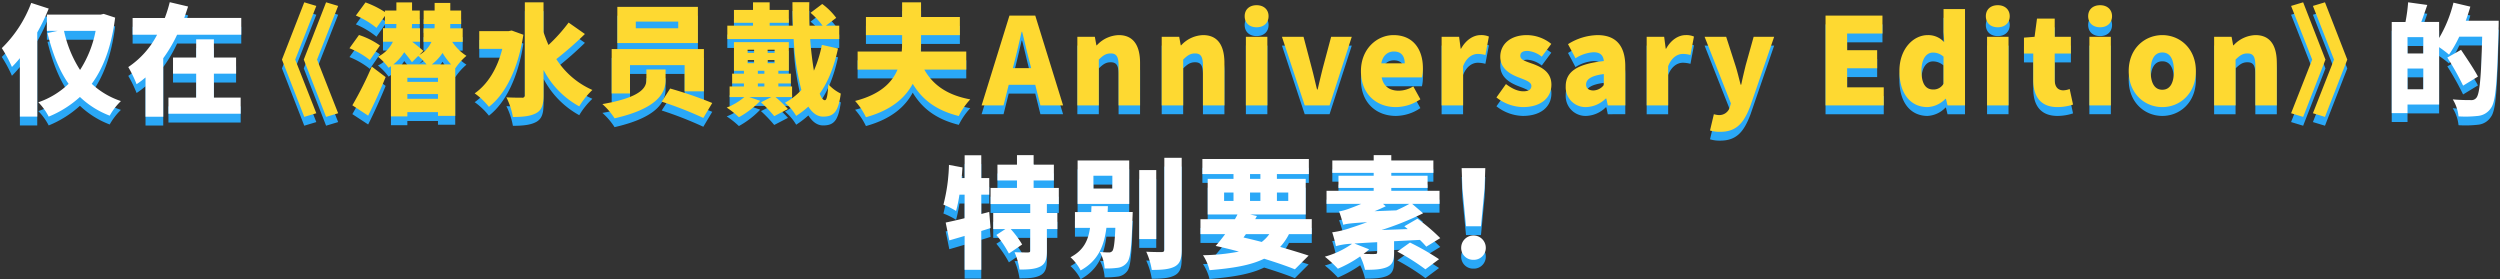 <svg xmlns="http://www.w3.org/2000/svg" width="850" height="95" viewBox="0 0 850 95">
  <rect x="0" y="0" width="850" height="95" fill="#333333" stroke="none"/>
  <defs>
    <style>
      .cls-1 {
        fill: #2aa8f7;
      }

      .cls-1, .cls-2, .cls-3 {
        fill-rule: evenodd;
      }

      .cls-2 {
        fill: #fed931;
      }

      .cls-3 {
        fill: #fff;
      }
    </style>
  </defs>
  <path id="仅在_潜水员戴夫Anniversary_Edition_的_特别要素_のコピー" data-name="仅在《潜水员戴夫Anniversary Edition》的 特别要素！ のコピー" class="cls-1" d="M100.374,23.259l7.175-18.245-4.1-1.23L95.864,23.259l7.585,19.475,4.1-1.23Zm7.421,0L114.97,5.014l-4.1-1.23-7.585,19.475,7.585,19.475,4.1-1.23Zm17.38,19.065c2.091-4.141,4.141-8.692,5.945-13.12l-4.715-3.567A118.275,118.275,0,0,1,119.8,38.8Zm4.018-23.862a26.99,26.99,0,0,0-7.134-3.567L118.82,19.4a27.543,27.543,0,0,1,6.929,4.018ZM138.5,36.584v-1.6h10.414v1.6H138.5Zm3.69-14.555a20.841,20.841,0,0,1,2.829,2.87H133.744a15.8,15.8,0,0,0,3.69-4.141c0.984,1.189,2.009,2.46,2.624,3.4Zm4.633,2.87a16.268,16.268,0,0,0,3.649-3.9,21.914,21.914,0,0,0,2.911,3.9h-6.56Zm2.091,5.945H138.5V29.45h10.414v1.394Zm8.405-13.612V12.64h-4.264c0.041-.451.041-0.9,0.041-1.353V11.164h3.69V6.572H153.1V3.989h-5.33V6.572h-3.731v4.592h3.731v0.082c0,0.451,0,.9-0.041,1.394h-3.731v4.592H146.7a9.734,9.734,0,0,1-4.1,4.428l1.353-1.353c-0.574-.533-2.419-2.05-3.813-3.116h2.665V12.6h-2.788c0.041-.492.082-0.984,0.082-1.435h2.624V6.572H140.1V3.825h-5.33V6.572h-3.9V7.1a31.981,31.981,0,0,0-6.6-3.28l-3.28,4.469A28.31,28.31,0,0,1,128,12.476l2.87-4.059v2.747h3.9c0,0.451-.041.943-0.041,1.435h-4.51v4.592h3.362a10.825,10.825,0,0,1-5.084,5.084,19.5,19.5,0,0,1,3.608,3.772c0.287-.164.574-0.369,0.82-0.533V42.57H138.5V41.135h10.414v1.271h5.863V26.17l0.041,0.041a20.483,20.483,0,0,1,3.772-4.223,16.682,16.682,0,0,1-4.838-4.756h3.567Zm16.658-3.854-1.066.205h-9.963V19.61h7.831c-1.681,6.683-4.92,12.013-9.389,15.129a23.38,23.38,0,0,1,4.838,4.592c5.74-4.428,9.963-13.12,11.726-24.518Zm19.352-2.706a55.53,55.53,0,0,1-6.847,7.626c-0.615-1.435-1.189-2.87-1.681-4.387V3.784h-6.355V35.272a0.813,0.813,0,0,1-.984.943c-0.82,0-3.075,0-5.289-.123a24.611,24.611,0,0,1,2.214,6.683c3.444,0,6.109-.287,8-1.353,1.845-1.066,2.419-2.829,2.419-6.109V26.785a29.937,29.937,0,0,0,12.136,12.382,25.926,25.926,0,0,1,4.469-5.576,27.862,27.862,0,0,1-12.259-10.5,116.678,116.678,0,0,0,9.717-8.528Zm22.841-.328H230.6V12.6H216.17V10.344Zm-6.273-5v12.3h27.388V5.342H209.9Zm9.881,21.279v3.444c0,2.46-1.271,5.945-14.965,8.323a23.254,23.254,0,0,1,4.141,4.838c14.555-3.321,17.343-8.61,17.343-13V26.621h-6.519Zm5.207,10.947A126.237,126.237,0,0,1,239.13,43.1l3.034-5.084a135.416,135.416,0,0,0-14.309-4.92ZM207.97,19.692V34.78H214.2V25.145h18.573v8.9h6.56V19.692H207.97Zm49.7,11.685h2.214V32.4h-2.214V31.377Zm0-4.3h2.214v0.984h-2.214V27.072Zm-3.485-3.649H256.4v1.066h-2.214V23.423Zm0-3.526H256.4v1.066h-2.214V19.9Zm9.184,1.066h-2.378V19.9h2.378v1.066Zm0,3.526h-2.378V23.423h2.378v1.066ZM269.31,36.01V32.4h-4.674V31.377H268.9V28.056h-4.264V27.072H268.2V17.314H249.548v9.758h3.4v0.984h-4.018v3.321h4.018V32.4h-4.879V36.01h5a21.256,21.256,0,0,1-5.986,3.567,29.734,29.734,0,0,1,4.141,3.28,29.8,29.8,0,0,0,7.257-5.576l-3.731-1.271h7.5l-3.526,1.763a46.73,46.73,0,0,1,4.51,4.715l4.674-2.419a40.652,40.652,0,0,0-4.223-4.059h5.617Zm10.127-17.753a42.413,42.413,0,0,1-2.706,8.774c-0.533-3.157-.984-6.847-1.271-10.742h9.882V11.738h-4.551l3.526-2.665a22.538,22.538,0,0,0-4.757-4.715l-3.977,2.993a25.448,25.448,0,0,1,4.1,4.387h-4.469c-0.082-2.665-.123-5.371-0.041-8h-5.74c0,2.624.041,5.33,0.164,8h-7.913V10.754H268.2V6.367h-6.519V3.784h-5.658V6.367h-6.478v4.387h6.478v0.984h-8.733v4.551h22.55a88.1,88.1,0,0,0,2.624,17.3,21.493,21.493,0,0,1-5.576,4.346,17.02,17.02,0,0,1,3.813,4.469,32.376,32.376,0,0,0,4.141-3.157c1.353,2.132,2.993,3.4,5,3.4,3.609,0,5.167-1.517,6.028-7.831a14.023,14.023,0,0,1-4.264-3.2c-0.164,3.854-.533,5.453-1.148,5.453s-1.19-.779-1.764-2.214c2.912-4.1,4.88-9.143,6.233-15.375Zm49.094,8.405v-6.15H313.074c0.041-1.025.082-2.009,0.082-2.993V14.936h13.2V8.786h-13.2v-5h-6.437v5h-12.3v6.15h12.3v2.583c0,0.984-.041,1.968-0.123,2.993H291.59v6.15h13.571c-1.886,4.469-5.945,8.487-14.432,10.66a23.282,23.282,0,0,1,3.69,5.535c8.61-2.378,13.325-6.56,15.908-11.357,3.28,5.453,8.077,9.061,15.662,10.947a23.547,23.547,0,0,1,3.9-5.658c-7.79-1.435-12.669-4.879-15.621-10.127h14.268Zm16.486-3.075c0.779-3.034,1.6-6.6,2.337-9.8h0.164c0.82,3.116,1.6,6.765,2.419,9.8l0.656,2.583h-6.232ZM333.742,38.839H341.2l1.763-7.011h9.02l1.763,7.011h7.708L351.987,8.294h-8.774Zm32.554,0h7.3V23.259c1.394-1.353,2.378-2.091,4.018-2.091,1.845,0,2.706.9,2.706,4.141v13.53h7.3V24.407c0-5.822-2.173-9.471-7.257-9.471a10.552,10.552,0,0,0-7.462,3.485h-0.123l-0.533-2.911H366.3V38.839Zm28.683,0h7.3V23.259c1.394-1.353,2.378-2.091,4.018-2.091,1.845,0,2.706.9,2.706,4.141v13.53h7.3V24.407c0-5.822-2.173-9.471-7.258-9.471a10.552,10.552,0,0,0-7.462,3.485h-0.123l-0.533-2.911h-5.945V38.839Zm28.622,0h7.3V15.51h-7.3V38.839Zm3.649-26.568c2.419,0,4.06-1.476,4.06-3.772,0-2.255-1.641-3.731-4.06-3.731-2.46,0-4.059,1.476-4.059,3.731C423.191,10.795,424.79,12.271,427.25,12.271Zm16.355,26.568h8.446L459.6,15.51h-7.011l-2.87,10.742c-0.574,2.3-1.148,4.715-1.722,7.175h-0.205c-0.615-2.46-1.148-4.879-1.763-7.175L443.2,15.51h-7.339Zm31,0.574a15.054,15.054,0,0,0,8.323-2.665l-2.419-4.387a9.492,9.492,0,0,1-4.92,1.476c-2.952,0-5.166-1.312-5.822-4.51h13.694a13.673,13.673,0,0,0,.328-3.157c0-6.355-3.28-11.234-10-11.234-5.617,0-11.07,4.674-11.07,12.218C462.72,34.9,467.886,39.413,474.61,39.413ZM469.649,24.53c0.492-2.747,2.255-4.018,4.264-4.018,2.665,0,3.69,1.722,3.69,4.018h-7.954Zm20.5,14.309h7.3V25.514c1.189-3.075,3.28-4.182,5-4.182a10.063,10.063,0,0,1,2.583.369l1.189-6.273a6.588,6.588,0,0,0-2.829-.492c-2.337,0-4.92,1.517-6.642,4.633h-0.123l-0.533-4.059h-5.945V38.839Zm27.613,0.574c6.355,0,9.717-3.321,9.717-7.626,0-4.223-3.239-5.9-6.15-7.011-2.419-.861-4.428-1.394-4.428-2.788,0-1.107.779-1.681,2.46-1.681a8.879,8.879,0,0,1,4.838,1.968l3.239-4.346a13.335,13.335,0,0,0-8.323-2.993c-5.453,0-9.02,2.993-9.02,7.38,0,3.895,3.157,5.781,5.945,6.888,2.378,0.943,4.633,1.6,4.633,2.993,0,1.148-.82,1.845-2.747,1.845-1.845,0-3.772-.861-5.9-2.46l-3.239,4.551A15.078,15.078,0,0,0,517.762,39.413Zm21.509,0a9.967,9.967,0,0,0,6.683-2.911h0.205l0.492,2.337H552.6V25.6c0-7.3-3.4-10.66-9.43-10.66a19.4,19.4,0,0,0-10.045,3.075l2.542,4.8a12.8,12.8,0,0,1,6.109-2.05c2.378,0,3.362,1.107,3.526,2.993-9.1.984-12.956,3.649-12.956,8.569A6.736,6.736,0,0,0,539.271,39.413Zm2.5-5.658c-1.517,0-2.5-.656-2.5-2.009,0-1.64,1.476-2.993,6.027-3.567V31.91A4.6,4.6,0,0,1,541.772,33.755Zm18.1,5.084h7.3V25.514c1.189-3.075,3.28-4.182,5-4.182a10.063,10.063,0,0,1,2.583.369l1.189-6.273a6.588,6.588,0,0,0-2.829-.492c-2.337,0-4.92,1.517-6.642,4.633h-0.123l-0.533-4.059h-5.945V38.839Zm24.973,8.979c5.535,0,8.077-2.952,10.332-8.938l8.036-23.37h-6.97l-2.706,9.676c-0.533,2.214-1.066,4.387-1.517,6.6h-0.2c-0.615-2.3-1.107-4.469-1.8-6.6L586.9,15.51h-7.339L588.5,38.142l-0.328,1.189a3.731,3.731,0,0,1-3.9,2.788,8.127,8.127,0,0,1-1.558-.287l-1.312,5.535A11.307,11.307,0,0,0,584.85,47.818Zm35.834-8.979h19.8v-6.15H628.023V26.211h10.21v-6.15h-10.21V14.4h12.014V8.294H620.684V38.839Zm34.674,0.574a9.057,9.057,0,0,0,6.109-2.829h0.164l0.533,2.255h5.945V6.08h-7.3v7.79l0.246,3.485a7.333,7.333,0,0,0-5.617-2.419c-4.838,0-9.635,4.592-9.635,12.218S649.536,39.413,655.358,39.413Zm1.927-5.986c-2.5,0-3.977-1.886-3.977-6.355,0-4.3,1.845-6.191,3.854-6.191a5.255,5.255,0,0,1,3.649,1.394v9.184A3.876,3.876,0,0,1,657.285,33.427ZM675.6,38.839h7.3V15.51h-7.3V38.839Zm3.649-26.568c2.419,0,4.059-1.476,4.059-3.772,0-2.255-1.64-3.731-4.059-3.731-2.46,0-4.059,1.476-4.059,3.731C675.194,10.795,676.793,12.271,679.253,12.271Zm20.295,27.142a17.159,17.159,0,0,0,5.289-.861l-1.148-5.289a6.783,6.783,0,0,1-2.132.451c-1.722,0-2.952-1.025-2.952-3.608v-8.9H704.1v-5.7h-5.494V9.319h-6.027l-0.82,6.191-3.608.287v5.412h3.157v8.979C691.307,35.682,693.685,39.413,699.548,39.413Zm10.844-.574h7.3V15.51h-7.3V38.839Zm3.649-26.568c2.419,0,4.059-1.476,4.059-3.772,0-2.255-1.64-3.731-4.059-3.731-2.46,0-4.059,1.476-4.059,3.731C709.982,10.795,711.581,12.271,714.041,12.271ZM735.2,39.413c5.9,0,11.4-4.51,11.4-12.259,0-7.708-5.494-12.218-11.4-12.218-5.945,0-11.439,4.51-11.439,12.218C723.762,34.9,729.256,39.413,735.2,39.413Zm0-5.9c-2.747,0-3.977-2.46-3.977-6.355,0-3.854,1.23-6.314,3.977-6.314,2.707,0,3.937,2.46,3.937,6.314C739.138,31.049,737.908,33.509,735.2,33.509Zm17.594,5.33h7.3V23.259c1.394-1.353,2.378-2.091,4.018-2.091,1.845,0,2.706.9,2.706,4.141v13.53h7.3V24.407c0-5.822-2.173-9.471-7.257-9.471a10.552,10.552,0,0,0-7.462,3.485h-0.123L758.74,15.51H752.8V38.839Zm37.7,3.9,7.585-19.475L790.49,3.784l-4.1,1.23,7.175,18.245L786.39,41.5Zm-7.421,0,7.585-19.475L783.069,3.784l-4.1,1.23,7.175,18.245L778.969,41.5ZM10.613,3.989a41.873,41.873,0,0,1-10,15.375,44.352,44.352,0,0,1,3.444,6.4,39.467,39.467,0,0,0,2.706-2.993V42.652h5.9V14.034a66.5,66.5,0,0,0,3.9-8.118ZM32.507,13.5a37.423,37.423,0,0,1-5.289,13.284A40.272,40.272,0,0,1,21.765,13.5H32.507ZM35.254,7.72l-1.025.246H15.943V13.5h3.649l-3.444.738c1.681,6.806,3.895,12.587,7.175,17.261a27.734,27.734,0,0,1-10.291,6.273,20.055,20.055,0,0,1,3.526,4.879,35.958,35.958,0,0,0,10.619-6.683A30.215,30.215,0,0,0,37.3,42.324a21.594,21.594,0,0,1,3.813-4.961A27.127,27.127,0,0,1,31.195,31.5c4.059-5.535,6.724-12.833,7.954-22.509Zm37.47,20.336h7.544V22.562H72.724V16.371H66.7v6.191H58.825v5.494H66.7v8.118h-9.43v5.494H81.826V36.174h-9.1V28.056ZM62.638,9.114c0.451-1.312.9-2.583,1.312-3.9L57.718,3.743a47.5,47.5,0,0,1-1.681,5.371H45.089v5.7h8.323a29.564,29.564,0,0,1-9.8,10.988,40.227,40.227,0,0,1,2.829,5.822,28.039,28.039,0,0,0,3.034-2.3V42.693H55.5V22.808a47.6,47.6,0,0,0,4.715-8H82.031v-5.7H62.638ZM818.554,33.345V26.293h5.371v7.052h-5.371Zm5.371-12.177h-5.371V15.633h5.371v5.535Zm14.433-11.111c0.574-1.6,1.107-3.2,1.558-4.8l-5.74-1.353A44.447,44.447,0,0,1,829.3,15.92V10.467h-6.069c0.656-1.722,1.354-3.772,2.051-5.781l-6.52-.9a55.479,55.479,0,0,1-.9,6.683h-4.674v31h5.371V38.552H829.3V19.036a35.432,35.432,0,0,1,3.362,2.542,41.557,41.557,0,0,0,3.485-6.109h7.79c-0.328,13.53-.82,19.557-2.009,20.828a2.1,2.1,0,0,1-1.8.738c-1.107,0-3.567,0-6.191-.246A13.684,13.684,0,0,1,835.9,42.57a37.571,37.571,0,0,0,6.642-.164,5.86,5.86,0,0,0,4.346-2.624c1.722-2.255,2.132-8.9,2.624-27.142,0.041-.7.041-2.583,0.041-2.583H838.358ZM842.5,29.04c-1.23-2.419-3.895-6.314-5.74-9.1l-4.674,2.624a95.578,95.578,0,0,1,5.371,9.553ZM336.341,75.054l-2.706.7v-6.56h2.706V63.533h-2.706V55.784h-5.658v7.749h-1.025c0.123-1.189.2-2.419,0.287-3.608l-4.592-.861a59.338,59.338,0,0,1-1.886,13.53,26.289,26.289,0,0,1,4.3,2.132,44.764,44.764,0,0,0,1.148-5.535h1.763v8c-2.419.615-4.674,1.107-6.437,1.476l1.23,6.068c1.558-.451,3.362-0.984,5.207-1.517V94.734h5.658v-13.2c1.066-.328,2.132-0.656,3.157-0.984ZM360,72.389V66.895h-8.569V64.353h6.888V58.982h-6.888V55.743h-5.658v3.239h-6.642v5.371h6.642v2.542h-8.979v5.494h13.489v3.034H337.694v5.453h4.141l-3.075,2.009a36.425,36.425,0,0,1,4.264,6.314l4.51-3.075a32.481,32.481,0,0,0-3.895-5.248h6.642v7.3c0,0.533-.2.656-0.861,0.656-0.615,0-2.788,0-4.469-.082a23.574,23.574,0,0,1,1.681,5.9c2.952,0,5.289-.123,7.052-1.025s2.255-2.5,2.255-5.33V80.876h3.567V75.423h-3.567V72.389H360Zm18.2-5.289h-6.437V62.754h6.437V67.1Zm5.74-9.553H366.386v14.8h17.548v-14.8ZM376.6,75.095l0.082-2.009H371.1l-0.082,2.009h-5.535v5.371h5.125c-0.615,4.346-2.214,7.667-6.642,10a15.733,15.733,0,0,1,3.444,4.469c5.9-3.239,7.954-8.159,8.774-14.473h3.034c-0.2,5.084-.533,7.216-0.984,7.831a1.44,1.44,0,0,1-1.23.533c-0.656,0-1.763-.041-3.034-0.164a13.616,13.616,0,0,1,1.6,5.617,28.21,28.21,0,0,0,4.592-.246,4.7,4.7,0,0,0,3.116-1.886c1.107-1.435,1.476-5.494,1.763-14.883,0.041-.7.082-2.173,0.082-2.173H376.6Zm16.523-14.268h-5.781V84.279h5.781V60.827Zm2.747-4.182v31.16c0,0.7-.246.9-0.984,0.9s-3.034,0-5.166-.123a23.832,23.832,0,0,1,1.886,6.191c3.485,0,6.068-.205,7.872-1.189,1.763-.984,2.3-2.624,2.3-5.74v-31.2h-5.9Zm35.7,25.953a12.269,12.269,0,0,1-2.583,2.665c-2.05-.533-4.1-1.025-6.191-1.517,0.246-.369.533-0.738,0.82-1.148h7.954ZM416.193,68.453h3.2v2.87h-3.2v-2.87Zm8.815-6.273h3.526v1.64h-3.526V62.18Zm13,6.273v2.87h-3.854v-2.87h3.854Zm-13,2.87v-2.87h3.526v2.87h-3.526ZM446,82.6V77.514H426.771c0.2-.369.41-0.7,0.574-1.066l-2.3-.533h18.9V63.82h-9.8V62.18h10.865V57.055h-36.2V62.18h10.578v1.64h-8.774v12.1h10.127c-0.246.533-.574,1.066-0.861,1.6H408.157V82.6h8.405c-1.107,1.476-2.214,2.87-3.239,4.018,2.665,0.574,5.33,1.23,7.913,1.927a69.958,69.958,0,0,1-12.218,1.23,16.344,16.344,0,0,1,2.214,5.084c7.954-.656,13.981-1.64,18.573-3.895,4.1,1.271,7.708,2.5,10.455,3.608l4.674-4.674c-2.624-.861-5.986-1.886-9.676-2.952a18.936,18.936,0,0,0,2.993-4.346H446Zm22.242,6.191c0,0.451-.205.574-0.9,0.574-0.533.041-2.132,0-3.731-.041a18.156,18.156,0,0,0,1.886-1.558l-5-1.968c1.845-.123,4.346-0.287,7.749-0.451v3.444Zm-0.9-13.981c1.353-.533,2.624-1.107,3.813-1.681l-0.943-.82h8.979c-1.353.779-2.87,1.517-4.428,2.214Zm15.416,9.758a26,26,0,0,1,2.173,2.3l4.756-2.911a64.385,64.385,0,0,0-7.749-6.6l-4.469,2.583c0.369,0.287.779,0.615,1.148,0.943l-8.9.328a99.905,99.905,0,0,0,14.145-5.7l-3.731-3.2h9.307V67.879h-16.4V66.895H485.38V62.754H473.039V61.77h14.309V57.547H473.039v-1.8h-5.986v1.8H452.99V61.77h14.063v0.984H455.081v4.141h11.972v0.984H451.022v4.428H462.83c-1.845.82-3.485,1.394-4.264,1.681a18.191,18.191,0,0,1-3.28.9c0.492,1.271,1.189,3.608,1.435,4.551,0.943-.328,2.214-0.533,8.118-0.9-2.46.9-4.51,1.6-5.576,1.927a30.948,30.948,0,0,1-6.314,1.517A46.439,46.439,0,0,1,454.22,86.7a21.149,21.149,0,0,1,5.494-.82,29.484,29.484,0,0,1-9.266,4.387,42.278,42.278,0,0,1,4.428,4.1,42.167,42.167,0,0,0,7.585-4.182,19.068,19.068,0,0,1,1.64,4.551c2.993,0,5.371-.082,7.339-0.861,2.009-.82,2.542-2.3,2.542-4.879V85.017Zm-7.667,3.977a73.383,73.383,0,0,1,9.553,6.027l4.633-3.444a85.78,85.78,0,0,0-9.881-5.658Zm23.354-8.61h5.084l1.23-12.956L505,60.171h-8.036l0.246,6.806Zm2.542,11.4a4.05,4.05,0,0,0,4.182-4.182,4.183,4.183,0,0,0-8.364,0A4.026,4.026,0,0,0,500.985,91.331Z"/>
  <path id="仅在_潜水员戴夫Anniversary_Edition_的_特别要素_" data-name="仅在《潜水员戴夫Anniversary Edition》的 特别要素！" class="cls-2" d="M100.374,20.259l7.175-18.245-4.1-1.23L95.864,20.259l7.585,19.475,4.1-1.23Zm7.421,0L114.97,2.014l-4.1-1.23-7.585,19.475,7.585,19.475,4.1-1.23Zm17.38,19.065c2.091-4.141,4.141-8.692,5.945-13.12l-4.715-3.567A118.275,118.275,0,0,1,119.8,35.8Zm4.018-23.862a26.99,26.99,0,0,0-7.134-3.567L118.82,16.4a27.543,27.543,0,0,1,6.929,4.018ZM138.5,33.584v-1.6h10.414v1.6H138.5Zm3.69-14.555a20.841,20.841,0,0,1,2.829,2.87H133.744a15.8,15.8,0,0,0,3.69-4.141c0.984,1.189,2.009,2.46,2.624,3.4Zm4.633,2.87a16.268,16.268,0,0,0,3.649-3.9,21.914,21.914,0,0,0,2.911,3.9h-6.56Zm2.091,5.945H138.5V26.45h10.414v1.394Zm8.405-13.612V9.64h-4.264c0.041-.451.041-0.9,0.041-1.353V8.164h3.69V3.572H153.1V0.989h-5.33V3.572h-3.731V8.164h3.731V8.246c0,0.451,0,.9-0.041,1.394h-3.731v4.592H146.7a9.734,9.734,0,0,1-4.1,4.428l1.353-1.353c-0.574-.533-2.419-2.05-3.813-3.116h2.665V9.6h-2.788c0.041-.492.082-0.984,0.082-1.435h2.624V3.572H140.1V0.825h-5.33V3.572h-3.9V4.1a31.981,31.981,0,0,0-6.6-3.28l-3.28,4.469A28.31,28.31,0,0,1,128,9.476l2.87-4.059V8.164h3.9c0,0.451-.041.943-0.041,1.435h-4.51v4.592h3.362a10.825,10.825,0,0,1-5.084,5.084,19.5,19.5,0,0,1,3.608,3.772c0.287-.164.574-0.369,0.82-0.533V39.57H138.5V38.135h10.414v1.271h5.863V23.17l0.041,0.041a20.483,20.483,0,0,1,3.772-4.223,16.682,16.682,0,0,1-4.838-4.756h3.567Zm16.658-3.854-1.066.205h-9.963V16.61h7.831c-1.681,6.683-4.92,12.013-9.389,15.129a23.38,23.38,0,0,1,4.838,4.592c5.74-4.428,9.963-13.12,11.726-24.518Zm19.352-2.706a55.528,55.528,0,0,1-6.847,7.626c-0.615-1.435-1.189-2.87-1.681-4.387V0.784h-6.355V32.272a0.813,0.813,0,0,1-.984.943c-0.82,0-3.075,0-5.289-.123a24.611,24.611,0,0,1,2.214,6.683c3.444,0,6.109-.287,8-1.353,1.845-1.066,2.419-2.829,2.419-6.109V23.785a29.937,29.937,0,0,0,12.136,12.382,25.926,25.926,0,0,1,4.469-5.576,27.862,27.862,0,0,1-12.259-10.5,116.678,116.678,0,0,0,9.717-8.528Zm22.841-.328H230.6V9.6H216.17V7.344Zm-6.273-5v12.3h27.388V2.342H209.9Zm9.881,21.279v3.444c0,2.46-1.271,5.945-14.965,8.323a23.254,23.254,0,0,1,4.141,4.838c14.555-3.321,17.343-8.61,17.343-13V23.621h-6.519Zm5.207,10.947A126.237,126.237,0,0,1,239.13,40.1l3.034-5.084a135.416,135.416,0,0,0-14.309-4.92ZM207.97,16.692V31.78H214.2V22.145h18.573v8.9h6.56V16.692H207.97Zm49.7,11.685h2.214V29.4h-2.214V28.377Zm0-4.3h2.214v0.984h-2.214V24.072Zm-3.485-3.649H256.4v1.066h-2.214V20.423Zm0-3.526H256.4v1.066h-2.214V16.9Zm9.184,1.066h-2.378V16.9h2.378v1.066Zm0,3.526h-2.378V20.423h2.378v1.066ZM269.31,33.01V29.4h-4.674V28.377H268.9V25.056h-4.264V24.072H268.2V14.314H249.548v9.758h3.4v0.984h-4.018v3.321h4.018V29.4h-4.879V33.01h5a21.256,21.256,0,0,1-5.986,3.567,29.734,29.734,0,0,1,4.141,3.28,29.8,29.8,0,0,0,7.257-5.576l-3.731-1.271h7.5l-3.526,1.763a46.73,46.73,0,0,1,4.51,4.715l4.674-2.419a40.652,40.652,0,0,0-4.223-4.059h5.617Zm10.127-17.753a42.413,42.413,0,0,1-2.706,8.774c-0.533-3.157-.984-6.847-1.271-10.742h9.882V8.738h-4.551l3.526-2.665a22.538,22.538,0,0,0-4.757-4.715l-3.977,2.993a25.447,25.447,0,0,1,4.1,4.387h-4.469c-0.082-2.665-.123-5.371-0.041-8h-5.74c0,2.624.041,5.33,0.164,8h-7.913V7.754H268.2V3.367h-6.519V0.784h-5.658V3.367h-6.478V7.754h6.478V8.738h-8.733v4.551h22.55a88.1,88.1,0,0,0,2.624,17.3,21.493,21.493,0,0,1-5.576,4.346,17.02,17.02,0,0,1,3.813,4.469,32.376,32.376,0,0,0,4.141-3.157c1.353,2.132,2.993,3.4,5,3.4,3.609,0,5.167-1.517,6.028-7.831a14.023,14.023,0,0,1-4.264-3.2c-0.164,3.854-.533,5.453-1.148,5.453s-1.19-.779-1.764-2.214c2.912-4.1,4.88-9.143,6.233-15.375Zm49.094,8.405v-6.15H313.074c0.041-1.025.082-2.009,0.082-2.993V11.936h13.2V5.786h-13.2v-5h-6.437v5h-12.3v6.15h12.3v2.583c0,0.984-.041,1.968-0.123,2.993H291.59v6.15h13.571c-1.886,4.469-5.945,8.487-14.432,10.66a23.282,23.282,0,0,1,3.69,5.535c8.61-2.378,13.325-6.56,15.908-11.357,3.28,5.453,8.077,9.061,15.662,10.947a23.547,23.547,0,0,1,3.9-5.658c-7.79-1.435-12.669-4.879-15.621-10.127h14.268Zm16.486-3.075c0.779-3.034,1.6-6.6,2.337-9.8h0.164c0.82,3.116,1.6,6.765,2.419,9.8l0.656,2.583h-6.232ZM333.742,35.839H341.2l1.763-7.011h9.02l1.763,7.011h7.708L351.987,5.294h-8.774Zm32.554,0h7.3V20.259c1.394-1.353,2.378-2.091,4.018-2.091,1.845,0,2.706.9,2.706,4.141v13.53h7.3V21.407c0-5.822-2.173-9.471-7.257-9.471a10.552,10.552,0,0,0-7.462,3.485h-0.123l-0.533-2.911H366.3V35.839Zm28.683,0h7.3V20.259c1.394-1.353,2.378-2.091,4.018-2.091,1.845,0,2.706.9,2.706,4.141v13.53h7.3V21.407c0-5.822-2.173-9.471-7.258-9.471a10.552,10.552,0,0,0-7.462,3.485h-0.123l-0.533-2.911h-5.945V35.839Zm28.622,0h7.3V12.51h-7.3V35.839ZM427.25,9.271c2.419,0,4.06-1.476,4.06-3.772,0-2.255-1.641-3.731-4.06-3.731-2.46,0-4.059,1.476-4.059,3.731C423.191,7.795,424.79,9.271,427.25,9.271Zm16.355,26.568h8.446L459.6,12.51h-7.011l-2.87,10.742c-0.574,2.3-1.148,4.715-1.722,7.175h-0.205c-0.615-2.46-1.148-4.879-1.763-7.175L443.2,12.51h-7.339Zm31,0.574a15.054,15.054,0,0,0,8.323-2.665l-2.419-4.387a9.492,9.492,0,0,1-4.92,1.476c-2.952,0-5.166-1.312-5.822-4.51h13.694a13.673,13.673,0,0,0,.328-3.157c0-6.355-3.28-11.234-10-11.234-5.617,0-11.07,4.674-11.07,12.218C462.72,31.9,467.886,36.413,474.61,36.413ZM469.649,21.53c0.492-2.747,2.255-4.018,4.264-4.018,2.665,0,3.69,1.722,3.69,4.018h-7.954Zm20.5,14.309h7.3V22.514c1.189-3.075,3.28-4.182,5-4.182a10.063,10.063,0,0,1,2.583.369l1.189-6.273a6.588,6.588,0,0,0-2.829-.492c-2.337,0-4.92,1.517-6.642,4.633h-0.123l-0.533-4.059h-5.945V35.839Zm27.613,0.574c6.355,0,9.717-3.321,9.717-7.626,0-4.223-3.239-5.9-6.15-7.011-2.419-.861-4.428-1.394-4.428-2.788,0-1.107.779-1.681,2.46-1.681a8.879,8.879,0,0,1,4.838,1.968l3.239-4.346a13.335,13.335,0,0,0-8.323-2.993c-5.453,0-9.02,2.993-9.02,7.38,0,3.895,3.157,5.781,5.945,6.888,2.378,0.943,4.633,1.6,4.633,2.993,0,1.148-.82,1.845-2.747,1.845-1.845,0-3.772-.861-5.9-2.46l-3.239,4.551A15.078,15.078,0,0,0,517.762,36.413Zm21.509,0a9.967,9.967,0,0,0,6.683-2.911h0.205l0.492,2.337H552.6V22.6c0-7.3-3.4-10.66-9.43-10.66a19.4,19.4,0,0,0-10.045,3.075l2.542,4.8a12.8,12.8,0,0,1,6.109-2.05c2.378,0,3.362,1.107,3.526,2.993-9.1.984-12.956,3.649-12.956,8.569A6.736,6.736,0,0,0,539.271,36.413Zm2.5-5.658c-1.517,0-2.5-.656-2.5-2.009,0-1.64,1.476-2.993,6.027-3.567V28.91A4.6,4.6,0,0,1,541.772,30.755Zm18.1,5.084h7.3V22.514c1.189-3.075,3.28-4.182,5-4.182a10.063,10.063,0,0,1,2.583.369l1.189-6.273a6.588,6.588,0,0,0-2.829-.492c-2.337,0-4.92,1.517-6.642,4.633h-0.123l-0.533-4.059h-5.945V35.839Zm24.973,8.979c5.535,0,8.077-2.952,10.332-8.938l8.036-23.37h-6.97l-2.706,9.676c-0.533,2.214-1.066,4.387-1.517,6.6h-0.2c-0.615-2.3-1.107-4.469-1.8-6.6L586.9,12.51h-7.339L588.5,35.142l-0.328,1.189a3.731,3.731,0,0,1-3.9,2.788,8.127,8.127,0,0,1-1.558-.287l-1.312,5.535A11.307,11.307,0,0,0,584.85,44.818Zm35.834-8.979h19.8v-6.15H628.023V23.211h10.21v-6.15h-10.21V11.4h12.014V5.294H620.684V35.839Zm34.674,0.574a9.057,9.057,0,0,0,6.109-2.829h0.164l0.533,2.255h5.945V3.08h-7.3v7.79l0.246,3.485a7.333,7.333,0,0,0-5.617-2.419c-4.838,0-9.635,4.592-9.635,12.218S649.536,36.413,655.358,36.413Zm1.927-5.986c-2.5,0-3.977-1.886-3.977-6.355,0-4.3,1.845-6.191,3.854-6.191a5.255,5.255,0,0,1,3.649,1.394v9.184A3.876,3.876,0,0,1,657.285,30.427ZM675.6,35.839h7.3V12.51h-7.3V35.839Zm3.649-26.568c2.419,0,4.059-1.476,4.059-3.772,0-2.255-1.64-3.731-4.059-3.731-2.46,0-4.059,1.476-4.059,3.731C675.194,7.795,676.793,9.271,679.253,9.271Zm20.295,27.142a17.159,17.159,0,0,0,5.289-.861l-1.148-5.289a6.783,6.783,0,0,1-2.132.451c-1.722,0-2.952-1.025-2.952-3.608v-8.9H704.1v-5.7h-5.494V6.319h-6.027l-0.82,6.191-3.608.287v5.412h3.157v8.979C691.307,32.682,693.685,36.413,699.548,36.413Zm10.844-.574h7.3V12.51h-7.3V35.839Zm3.649-26.568c2.419,0,4.059-1.476,4.059-3.772,0-2.255-1.64-3.731-4.059-3.731-2.46,0-4.059,1.476-4.059,3.731C709.982,7.795,711.581,9.271,714.041,9.271ZM735.2,36.413c5.9,0,11.4-4.51,11.4-12.259,0-7.708-5.494-12.218-11.4-12.218-5.945,0-11.439,4.51-11.439,12.218C723.762,31.9,729.256,36.413,735.2,36.413Zm0-5.9c-2.747,0-3.977-2.46-3.977-6.355,0-3.854,1.23-6.314,3.977-6.314,2.707,0,3.937,2.46,3.937,6.314C739.138,28.049,737.908,30.509,735.2,30.509Zm17.594,5.33h7.3V20.259c1.394-1.353,2.378-2.091,4.018-2.091,1.845,0,2.706.9,2.706,4.141v13.53h7.3V21.407c0-5.822-2.173-9.471-7.257-9.471a10.552,10.552,0,0,0-7.462,3.485h-0.123L758.74,12.51H752.8V35.839Zm37.7,3.9,7.585-19.475L790.49,0.784l-4.1,1.23,7.175,18.245L786.39,38.5Zm-7.421,0,7.585-19.475L783.069,0.784l-4.1,1.23,7.175,18.245L778.969,38.5Z"/>
  <path id="仅在_潜水员戴夫Anniversary_Edition_的_特别要素_2" data-name="仅在《潜水员戴夫Anniversary Edition》的 特别要素！" class="cls-3" d="M10.613,0.989a41.873,41.873,0,0,1-10,15.375,44.352,44.352,0,0,1,3.444,6.4,39.467,39.467,0,0,0,2.706-2.993V39.652h5.9V11.034a66.507,66.507,0,0,0,3.9-8.118ZM32.507,10.5a37.423,37.423,0,0,1-5.289,13.284A40.272,40.272,0,0,1,21.765,10.5H32.507ZM35.254,4.72l-1.025.246H15.943V10.5h3.649l-3.444.738c1.681,6.806,3.895,12.587,7.175,17.261a27.734,27.734,0,0,1-10.291,6.273,20.055,20.055,0,0,1,3.526,4.879,35.958,35.958,0,0,0,10.619-6.683A30.215,30.215,0,0,0,37.3,39.324a21.594,21.594,0,0,1,3.813-4.961A27.127,27.127,0,0,1,31.195,28.5c4.059-5.535,6.724-12.833,7.954-22.509Zm37.47,20.336h7.544V19.562H72.724V13.371H66.7v6.191H58.825v5.494H66.7v8.118h-9.43v5.494H81.826V33.174h-9.1V25.056ZM62.638,6.114c0.451-1.312.9-2.583,1.312-3.9L57.718,0.743a47.5,47.5,0,0,1-1.681,5.371H45.089v5.7h8.323a29.564,29.564,0,0,1-9.8,10.988,40.227,40.227,0,0,1,2.829,5.822,28.039,28.039,0,0,0,3.034-2.3V39.693H55.5V19.808a47.6,47.6,0,0,0,4.715-8H82.031v-5.7H62.638ZM818.554,30.345V23.293h5.371v7.052h-5.371Zm5.371-12.177h-5.371V12.633h5.371v5.535ZM838.358,7.057c0.574-1.6,1.107-3.2,1.558-4.8l-5.74-1.353A44.447,44.447,0,0,1,829.3,12.92V7.467h-6.069c0.656-1.722,1.354-3.772,2.051-5.781l-6.52-.9a55.477,55.477,0,0,1-.9,6.683h-4.674v31h5.371V35.552H829.3V16.036a35.432,35.432,0,0,1,3.362,2.542,41.557,41.557,0,0,0,3.485-6.109h7.79c-0.328,13.53-.82,19.557-2.009,20.828a2.1,2.1,0,0,1-1.8.738c-1.107,0-3.567,0-6.191-.246A13.684,13.684,0,0,1,835.9,39.57a37.571,37.571,0,0,0,6.642-.164,5.86,5.86,0,0,0,4.346-2.624c1.722-2.255,2.132-8.9,2.624-27.142,0.041-.7.041-2.583,0.041-2.583H838.358ZM842.5,26.04c-1.23-2.419-3.895-6.314-5.74-9.1l-4.674,2.624a95.578,95.578,0,0,1,5.371,9.553ZM336.341,72.054l-2.706.7v-6.56h2.706V60.533h-2.706V52.784h-5.658v7.749h-1.025c0.123-1.189.2-2.419,0.287-3.608l-4.592-.861a59.338,59.338,0,0,1-1.886,13.53,26.289,26.289,0,0,1,4.3,2.132,44.764,44.764,0,0,0,1.148-5.535h1.763v8c-2.419.615-4.674,1.107-6.437,1.476l1.23,6.068c1.558-.451,3.362-0.984,5.207-1.517V91.734h5.658v-13.2c1.066-.328,2.132-0.656,3.157-0.984ZM360,69.389V63.895h-8.569V61.353h6.888V55.982h-6.888V52.743h-5.658v3.239h-6.642v5.371h6.642v2.542h-8.979v5.494h13.489v3.034H337.694v5.453h4.141l-3.075,2.009a36.425,36.425,0,0,1,4.264,6.314l4.51-3.075a32.481,32.481,0,0,0-3.895-5.248h6.642v7.3c0,0.533-.2.656-0.861,0.656-0.615,0-2.788,0-4.469-.082a23.574,23.574,0,0,1,1.681,5.9c2.952,0,5.289-.123,7.052-1.025s2.255-2.5,2.255-5.33V77.876h3.567V72.423h-3.567V69.389H360Zm18.2-5.289h-6.437V59.754h6.437V64.1Zm5.74-9.553H366.386v14.8h17.548v-14.8ZM376.6,72.095l0.082-2.009H371.1l-0.082,2.009h-5.535v5.371h5.125c-0.615,4.346-2.214,7.667-6.642,10a15.733,15.733,0,0,1,3.444,4.469c5.9-3.239,7.954-8.159,8.774-14.473h3.034c-0.2,5.084-.533,7.216-0.984,7.831a1.44,1.44,0,0,1-1.23.533c-0.656,0-1.763-.041-3.034-0.164a13.616,13.616,0,0,1,1.6,5.617,28.21,28.21,0,0,0,4.592-.246,4.7,4.7,0,0,0,3.116-1.886c1.107-1.435,1.476-5.494,1.763-14.883,0.041-.7.082-2.173,0.082-2.173H376.6Zm16.523-14.268h-5.781V81.279h5.781V57.827Zm2.747-4.182v31.16c0,0.7-.246.9-0.984,0.9s-3.034,0-5.166-.123a23.832,23.832,0,0,1,1.886,6.191c3.485,0,6.068-.205,7.872-1.189,1.763-.984,2.3-2.624,2.3-5.74v-31.2h-5.9Zm35.7,25.953a12.269,12.269,0,0,1-2.583,2.665c-2.05-.533-4.1-1.025-6.191-1.517,0.246-.369.533-0.738,0.82-1.148h7.954ZM416.193,65.453h3.2v2.87h-3.2v-2.87Zm8.815-6.273h3.526v1.64h-3.526V59.18Zm13,6.273v2.87h-3.854v-2.87h3.854Zm-13,2.87v-2.87h3.526v2.87h-3.526ZM446,79.6V74.514H426.771c0.2-.369.41-0.7,0.574-1.066l-2.3-.533h18.9V60.82h-9.8V59.18h10.865V54.055h-36.2V59.18h10.578v1.64h-8.774v12.1h10.127c-0.246.533-.574,1.066-0.861,1.6H408.157V79.6h8.405c-1.107,1.476-2.214,2.87-3.239,4.018,2.665,0.574,5.33,1.23,7.913,1.927a69.958,69.958,0,0,1-12.218,1.23,16.344,16.344,0,0,1,2.214,5.084c7.954-.656,13.981-1.64,18.573-3.895,4.1,1.271,7.708,2.5,10.455,3.608l4.674-4.674c-2.624-.861-5.986-1.886-9.676-2.952a18.936,18.936,0,0,0,2.993-4.346H446Zm22.242,6.191c0,0.451-.205.574-0.9,0.574-0.533.041-2.132,0-3.731-.041a18.156,18.156,0,0,0,1.886-1.558l-5-1.968c1.845-.123,4.346-0.287,7.749-0.451v3.444Zm-0.9-13.981c1.353-.533,2.624-1.107,3.813-1.681l-0.943-.82h8.979c-1.353.779-2.87,1.517-4.428,2.214Zm15.416,9.758a26,26,0,0,1,2.173,2.3l4.756-2.911a64.385,64.385,0,0,0-7.749-6.6l-4.469,2.583c0.369,0.287.779,0.615,1.148,0.943l-8.9.328a99.905,99.905,0,0,0,14.145-5.7l-3.731-3.2h9.307V64.879h-16.4V63.895H485.38V59.754H473.039V58.77h14.309V54.547H473.039v-1.8h-5.986v1.8H452.99V58.77h14.063v0.984H455.081v4.141h11.972v0.984H451.022v4.428H462.83c-1.845.82-3.485,1.394-4.264,1.681a18.191,18.191,0,0,1-3.28.9c0.492,1.271,1.189,3.608,1.435,4.551,0.943-.328,2.214-0.533,8.118-0.9-2.46.9-4.51,1.6-5.576,1.927a30.948,30.948,0,0,1-6.314,1.517A46.439,46.439,0,0,1,454.22,83.7a21.149,21.149,0,0,1,5.494-.82,29.484,29.484,0,0,1-9.266,4.387,42.278,42.278,0,0,1,4.428,4.1,42.167,42.167,0,0,0,7.585-4.182,19.068,19.068,0,0,1,1.64,4.551c2.993,0,5.371-.082,7.339-0.861,2.009-.82,2.542-2.3,2.542-4.879V82.017Zm-7.667,3.977a73.383,73.383,0,0,1,9.553,6.027l4.633-3.444a85.78,85.78,0,0,0-9.881-5.658Zm23.354-8.61h5.084l1.23-12.956L505,57.171h-8.036l0.246,6.806Zm2.542,11.4a4.05,4.05,0,0,0,4.182-4.182,4.183,4.183,0,0,0-8.364,0A4.026,4.026,0,0,0,500.985,88.331Z"/>
</svg>
